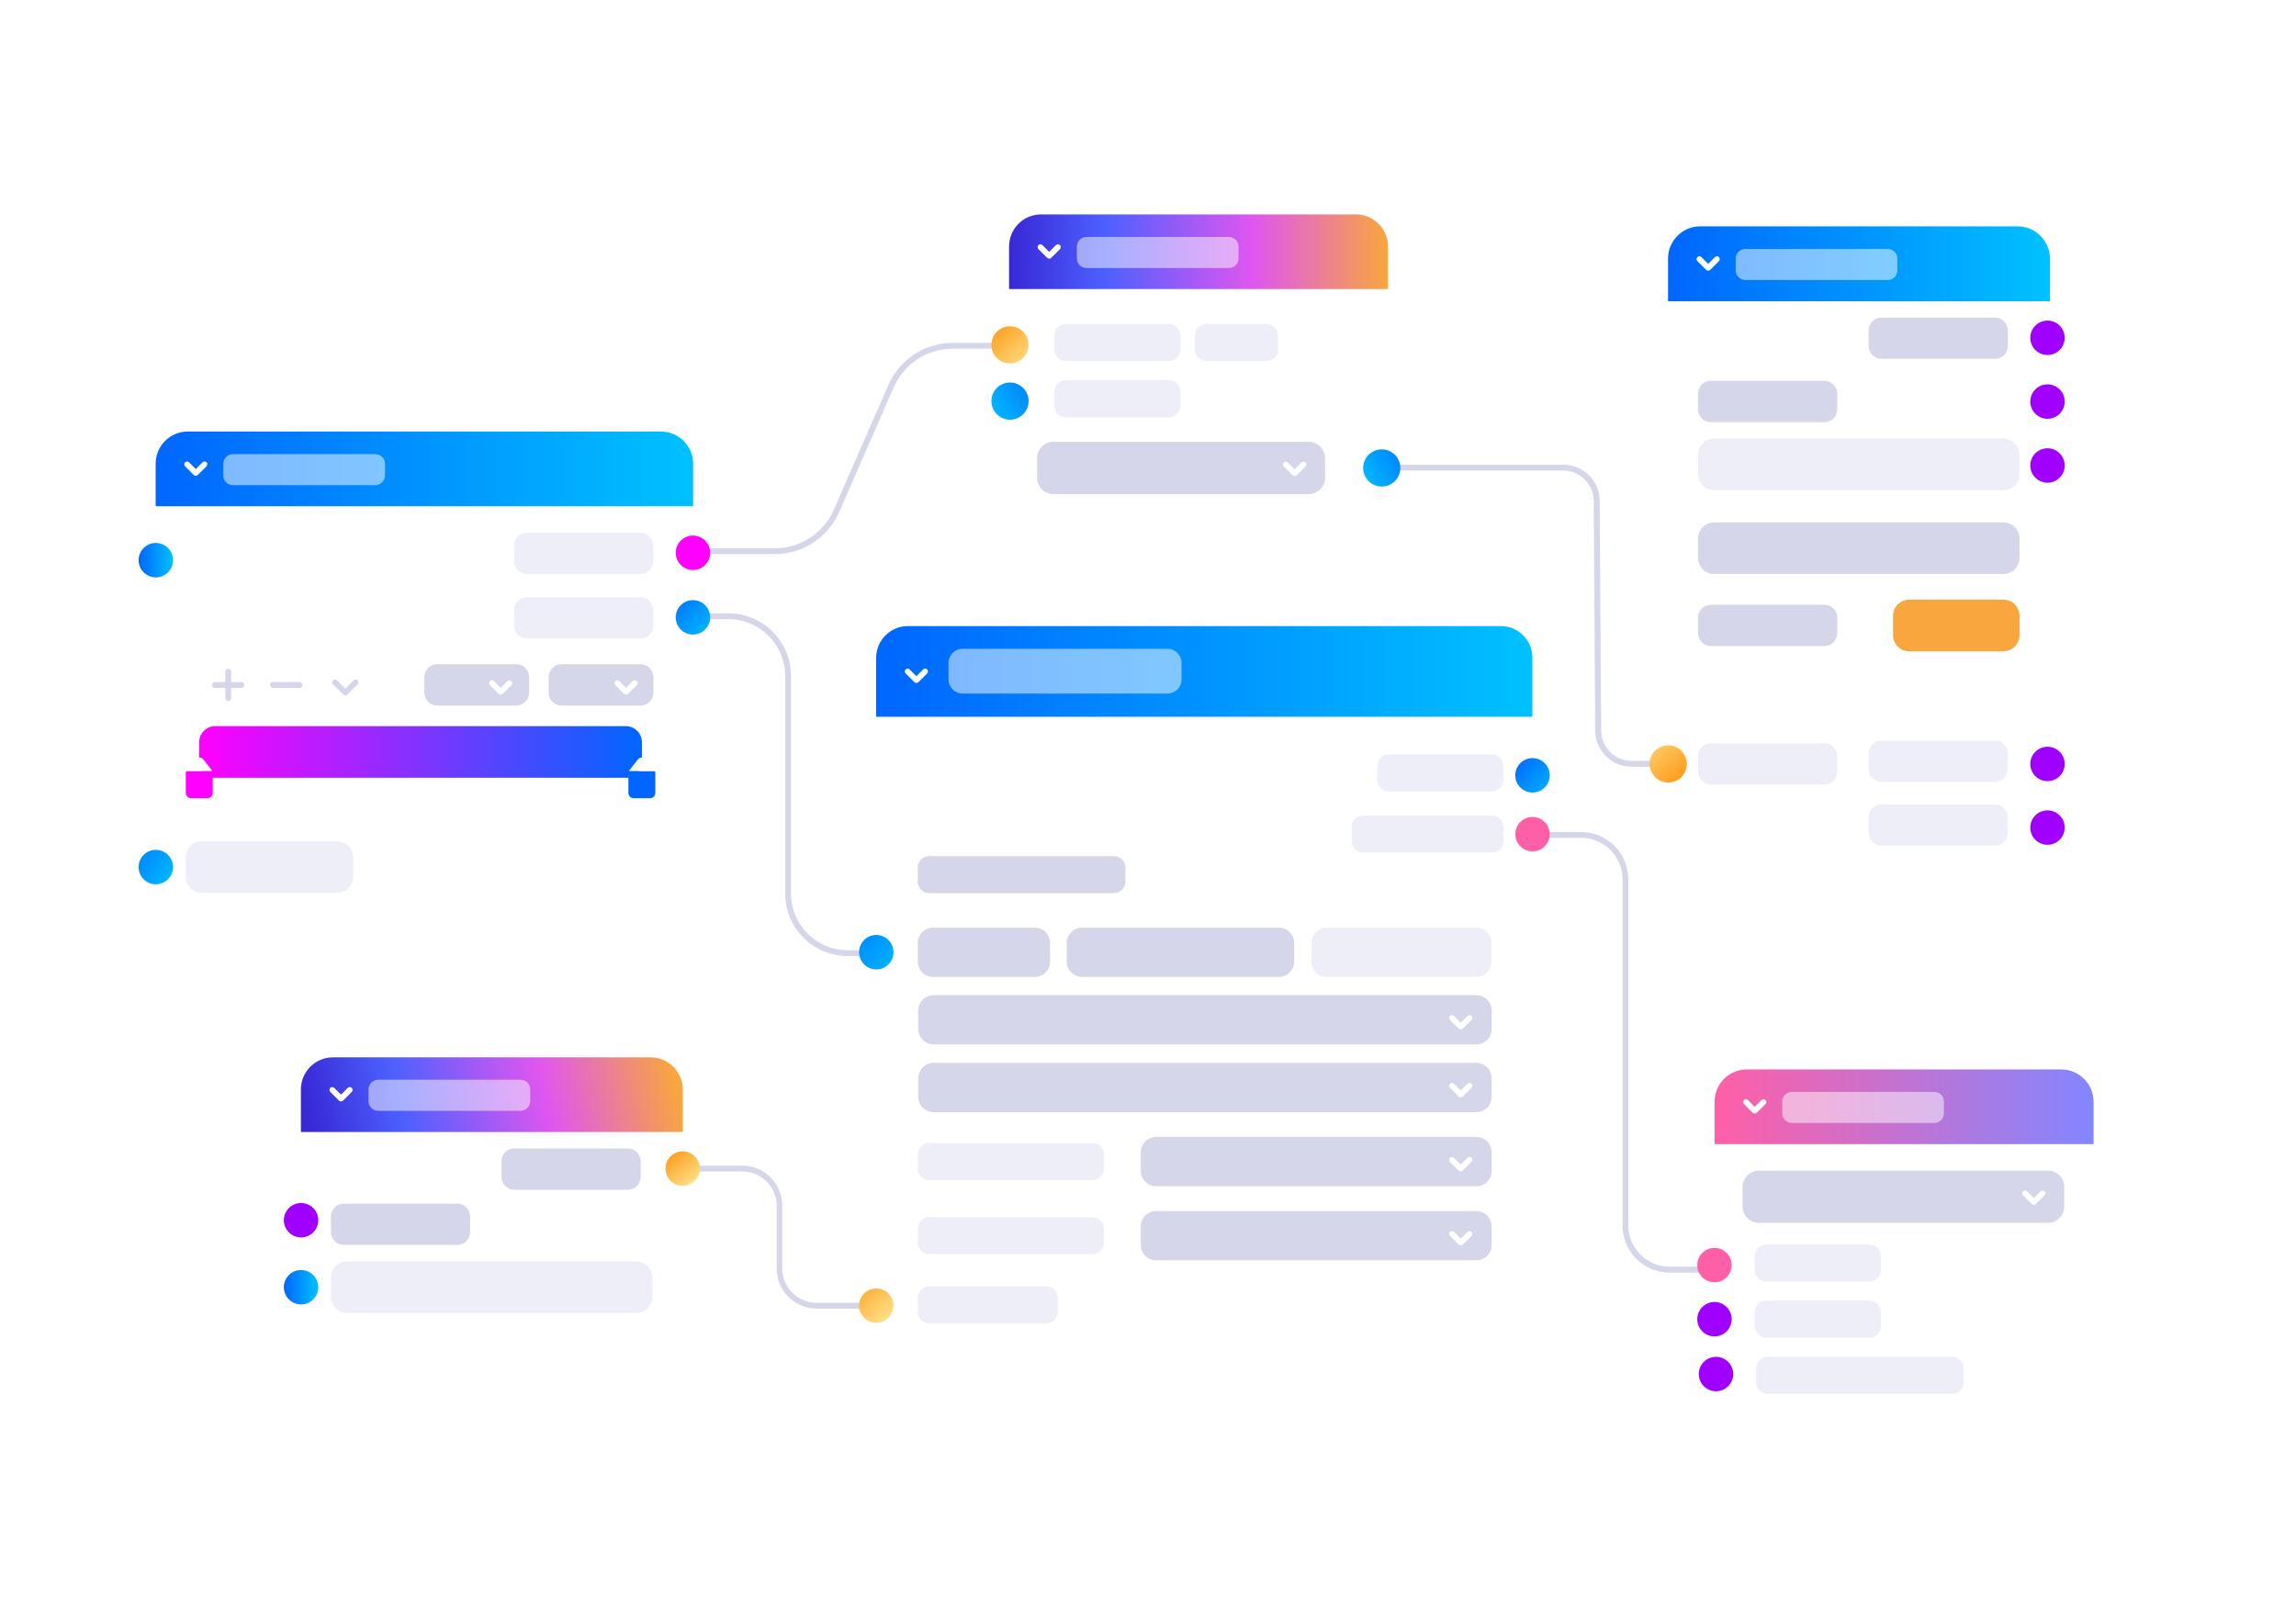 <svg xmlns="http://www.w3.org/2000/svg" xmlns:xlink="http://www.w3.org/1999/xlink" id="Ebene_1" x="0px" y="0px" viewBox="0 0 1494 1040" style="enable-background:new 0 0 1494 1040;" xml:space="preserve"><style type="text/css">	.st0{display:none;fill:#333333;}	.st1{fill:#D6D6EA;}	.st2{fill:#FFFFFF;}	.st3{fill:#EEEEF9;}	.st4{fill:#FF5FA6;}	.st5{fill:#9F00FF;}	.st6{fill:url(#SVGID_1_);}	.st7{opacity:0.5;fill:#FFFFFF;}	.st8{fill:#F7A73D;}	.st9{fill:url(#SVGID_00000107578632776044444440000003247657042533537665_);}	.st10{fill:url(#SVGID_00000085931602899997866230000008908127974726276258_);}	.st11{fill:url(#SVGID_00000111875658897567645200000013705197758256387214_);}	.st12{fill:url(#SVGID_00000077287096880143934830000005389209954667445417_);}	.st13{fill:url(#SVGID_00000075162538278941201150000013682743753570706072_);}	.st14{fill:url(#SVGID_00000089555088540924446100000016505364082257278375_);}	.st15{fill:url(#SVGID_00000042703829443542830380000015353370093417358766_);}	.st16{fill:url(#SVGID_00000057149216141983937180000003647749316678093464_);}	.st17{fill:url(#SVGID_00000106122921536726451910000003351085427845339539_);}	.st18{fill:url(#SVGID_00000029727113225334457430000005916413844917809825_);}	.st19{fill:#FF00FF;}	.st20{fill:#0066FF;}	.st21{fill:url(#SVGID_00000007390282835055231070000008680643031828948386_);}	.st22{fill:url(#SVGID_00000129922716546642459180000010225206318151739030_);}	.st23{fill:url(#SVGID_00000158010279600691582300000000669403822115710614_);}	.st24{fill:url(#SVGID_00000024698474198147105280000014680694477922833851_);}	.st25{fill:url(#SVGID_00000036216548332249820950000018138213182775140012_);}	.st26{fill:url(#SVGID_00000083073824879202529690000017272377071215147449_);}	.st27{fill:url(#SVGID_00000058557728779865962570000007387007038306279092_);}	.st28{fill:url(#SVGID_00000163760045734025731940000016994106139348090278_);}</style><path class="st0" d="M1535.1,1125.1H-42.8c-6.6,0-12-5.4-12-12V-101.6c0-6.6,5.4-12,12-12h1577.9c6.6,0,12,5.4,12,12v1214.8 C1547.1,1119.7,1541.7,1125.1,1535.1,1125.1z"></path><g>	<path class="st1" d="M1100.8,498.9h-39.3c-12.9,0-23.4-10.5-23.5-23.3l-1-149.8c-0.1-10.8-8.9-19.6-19.8-19.6H899.3  c-1,0-1.9-0.8-1.9-1.9c0-1,0.8-1.9,1.9-1.9h118.1c12.9,0,23.4,10.5,23.5,23.3l1,149.8c0.1,10.8,8.9,19.6,19.8,19.6h39.3  c1,0,1.9,0.8,1.9,1.9C1102.7,498.1,1101.9,498.9,1100.8,498.9z"></path></g><g>	<path class="st1" d="M592,622.1h-40.4c-22.4,0-40.7-18.2-40.7-40.7V439.8c0-20.4-16.6-36.9-36.9-36.9h-26.3c-1,0-1.9-0.8-1.9-1.9  c0-1,0.8-1.9,1.9-1.9H474c22.4,0,40.7,18.2,40.7,40.7v141.6c0,20.4,16.6,36.9,36.9,36.9H592c1,0,1.9,0.8,1.9,1.9  S593,622.1,592,622.1z"></path></g><g>	<path class="st1" d="M504.1,360.6h-54.5c-1,0-1.9-0.8-1.9-1.9c0-1,0.8-1.9,1.9-1.9h54.5c16.7,0,31.8-9.9,38.5-25.2l35.4-81  c7.3-16.7,23.7-27.5,41.9-27.5h35.4c1,0,1.9,0.8,1.9,1.9s-0.8,1.9-1.9,1.9H620c-16.7,0-31.8,9.9-38.5,25.2l-35.4,81  C538.8,349.8,522.3,360.6,504.1,360.6z"></path></g><g>	<path class="st1" d="M1113.5,828.1h-27.1c-16.9,0-30.6-13.7-30.6-30.6V572.1c0-14.8-12.1-26.9-26.9-26.9h-20.5  c-1,0-1.9-0.8-1.9-1.9s0.8-1.9,1.9-1.9h20.5c16.9,0,30.6,13.7,30.6,30.6v225.3c0,14.8,12.1,26.9,26.9,26.9h27.1  c1,0,1.9,0.8,1.9,1.9S1114.5,828.1,1113.5,828.1z"></path></g><g>	<path class="st1" d="M570.2,851.5h-38.8c-14.4,0-26-11.7-26-26v-40.9c0-12.3-10-22.3-22.3-22.3h-38.8c-1,0-1.9-0.8-1.9-1.9  s0.8-1.9,1.9-1.9H483c14.4,0,26,11.7,26,26v40.9c0,12.3,10,22.3,22.3,22.3h38.8c1,0,1.9,0.8,1.9,1.9S571.2,851.5,570.2,851.5z"></path></g><image style="overflow:visible;opacity:0.2;" width="367" height="280" transform="matrix(1 0 0 1 1060 652)"></image><image style="overflow:visible;opacity:0.2;" width="354" height="231" transform="matrix(1 0 0 1 1036 104)"></image><image style="overflow:visible;opacity:0.2;" width="367" height="281" transform="matrix(1 0 0 1 600 104)"></image><image style="overflow:visible;opacity:8.000000e-02;" width="438" height="405" transform="matrix(1 0 0 1 60 237)"></image><image style="overflow:visible;opacity:0.2;" width="426" height="230" transform="matrix(1 0 0 1 66 239)"></image><image style="overflow:visible;opacity:0.2;" width="397" height="304" transform="matrix(1 0 0 1 121 631)"></image><image style="overflow:visible;opacity:8.000000e-02;" width="602" height="630" transform="matrix(1 0 0 1 486 339)"></image><image style="overflow:visible;opacity:0.2;" width="563" height="334" transform="matrix(1 0 0 1 507 346)"></image><path class="st2" d="M1115.6,908.1c0,11.6,9.4,20.9,20.9,20.9h204.7c11.6,0,20.9-9.4,20.9-20.9V744.5h-246.6V908.1z"></path><path class="st1" d="M1332.6,795.7h-188.1c-5.9,0-10.6-4.8-10.6-10.6v-12.8c0-5.9,4.8-10.6,10.6-10.6h188.1 c5.9,0,10.6,4.8,10.6,10.6v12.8C1343.2,791,1338.4,795.7,1332.6,795.7z"></path><g>	<path class="st2" d="M1323.4,784L1323.4,784c-0.5,0-1-0.2-1.3-0.5l-5.7-5.7c-0.7-0.7-0.7-1.9,0-2.6c0.7-0.7,1.9-0.7,2.6,0l4.4,4.4  l4.4-4.4c0.7-0.7,1.9-0.7,2.6,0c0.7,0.7,0.7,1.9,0,2.6l-5.7,5.7C1324.3,783.8,1323.9,784,1323.4,784z"></path></g><g>	<path class="st3" d="M1216.4,833.9h-67.1c-4.2,0-7.5-3.4-7.5-7.5v-9.1c0-4.2,3.4-7.5,7.5-7.5h67.1c4.2,0,7.5,3.4,7.5,7.5v9.1  C1223.9,830.5,1220.6,833.9,1216.4,833.9z"></path>	<g>		<g>			<circle class="st4" cx="1115.6" cy="823.2" r="11.2"></circle>		</g>	</g></g><g>	<path class="st3" d="M1216.4,870.4h-67.1c-4.2,0-7.5-3.4-7.5-7.5v-9.1c0-4.2,3.4-7.5,7.5-7.5h67.1c4.2,0,7.5,3.4,7.5,7.5v9.1  C1223.9,867.1,1220.6,870.4,1216.4,870.4z"></path>	<g>		<g>			<circle class="st5" cx="1115.6" cy="858.4" r="11.2"></circle>		</g>	</g></g><g>	<path class="st3" d="M1270.3,907h-120.1c-4.2,0-7.5-3.4-7.5-7.5v-9.1c0-4.2,3.4-7.5,7.5-7.5h120.1c4.2,0,7.5,3.4,7.5,7.5v9.1  C1277.8,903.6,1274.4,907,1270.3,907z"></path>	<g>		<g>			<circle class="st5" cx="1116.6" cy="894.1" r="11.2"></circle>		</g>	</g></g><g>	<linearGradient id="SVGID_1_" gradientUnits="userSpaceOnUse" x1="1115.623" y1="720.205" x2="1362.216" y2="720.205">		<stop offset="0" style="stop-color:#FF5FA6"></stop>		<stop offset="1" style="stop-color:#8386FF"></stop>	</linearGradient>	<path class="st6" d="M1341.3,695.9h-204.7c-11.6,0-20.9,9.4-20.9,20.9v27.7h246.6v-27.7C1362.2,705.2,1352.8,695.9,1341.3,695.9z"></path>	<g>		<path class="st7" d="M1258.6,730.7H1166c-3.5,0-6.3-2.8-6.3-6.3v-7.6c0-3.5,2.8-6.3,6.3-6.3h92.6c3.5,0,6.3,2.8,6.3,6.3v7.6   C1264.9,727.9,1262.1,730.7,1258.6,730.7z"></path>		<g>			<path class="st2" d="M1141.8,724.6L1141.8,724.6c-0.5,0-1-0.2-1.3-0.5l-5.7-5.7c-0.7-0.7-0.7-1.9,0-2.6c0.7-0.7,1.9-0.7,2.6,0    l4.4,4.4l4.4-4.4c0.7-0.7,1.9-0.7,2.6,0c0.7,0.7,0.7,1.9,0,2.6l-5.7,5.7C1142.7,724.4,1142.3,724.6,1141.8,724.6z"></path>		</g>	</g></g><path class="st2" d="M1085.3,171.3c0-2.2,0.5-4.2,1.4-6.1C1085.8,167.1,1085.3,169.2,1085.3,171.3v397.2c0,11.6,9.4,20.9,20.9,20.9 h206.6c11.6,0,20.9-9.4,20.9-20.9V196h-248.5V171.3z"></path><path class="st1" d="M1298.1,233.5h-73.8c-4.6,0-8.4-3.7-8.4-8.4v-10.1c0-4.6,3.7-8.4,8.4-8.4h73.8c4.6,0,8.4,3.7,8.4,8.4v10.1 C1306.5,229.8,1302.7,233.5,1298.1,233.5z"></path><path class="st1" d="M1187.1,274.7h-73.8c-4.6,0-8.4-3.7-8.4-8.4v-10.1c0-4.6,3.7-8.4,8.4-8.4h73.8c4.6,0,8.4,3.7,8.4,8.4v10.1 C1195.5,271,1191.7,274.7,1187.1,274.7z"></path><path class="st1" d="M1187.1,420.4h-73.8c-4.6,0-8.4-3.7-8.4-8.4v-10.1c0-4.6,3.7-8.4,8.4-8.4h73.8c4.6,0,8.4,3.7,8.4,8.4V412 C1195.5,416.6,1191.7,420.4,1187.1,420.4z"></path><path class="st3" d="M1187.1,510.5h-73.8c-4.6,0-8.4-3.7-8.4-8.4V492c0-4.6,3.7-8.4,8.4-8.4h73.8c4.6,0,8.4,3.7,8.4,8.4v10.1 C1195.5,506.7,1191.7,510.5,1187.1,510.5z"></path><path class="st3" d="M1303.6,319h-188.2c-5.8,0-10.5-4.7-10.5-10.5v-12.6c0-5.8,4.7-10.5,10.5-10.5h188.2c5.8,0,10.5,4.7,10.5,10.5 v12.6C1314.1,314.4,1309.4,319,1303.6,319z"></path><path class="st1" d="M1303.6,373.5h-188.2c-5.8,0-10.5-4.7-10.5-10.5v-12.6c0-5.8,4.7-10.5,10.5-10.5h188.2 c5.8,0,10.5,4.7,10.5,10.5V363C1314.1,368.8,1309.4,373.5,1303.6,373.5z"></path><path class="st8" d="M1303.6,423.8h-61.3c-5.8,0-10.5-4.7-10.5-10.5v-12.6c0-5.8,4.7-10.5,10.5-10.5h61.3c5.8,0,10.5,4.7,10.5,10.5 v12.6C1314.1,419.1,1309.4,423.8,1303.6,423.8z"></path><g>	<g>		<circle class="st5" cx="1332.3" cy="219.8" r="11.2"></circle>	</g></g><g>	<g>		<circle class="st5" cx="1332.3" cy="261.3" r="11.2"></circle>	</g></g><g>	<g>		<circle class="st5" cx="1332.3" cy="302.9" r="11.2"></circle>	</g></g><g>	<path class="st3" d="M1298.1,550.3h-73.8c-4.6,0-8.4-3.7-8.4-8.4v-10.1c0-4.6,3.7-8.4,8.4-8.4h73.8c4.6,0,8.4,3.7,8.4,8.4v10.1  C1306.5,546.5,1302.7,550.3,1298.1,550.3z"></path>	<g>		<g>			<circle class="st5" cx="1332.3" cy="538.5" r="11.2"></circle>		</g>	</g></g><g>	<path class="st3" d="M1298.1,508.8h-73.8c-4.6,0-8.4-3.7-8.4-8.4v-10.1c0-4.6,3.7-8.4,8.4-8.4h73.8c4.6,0,8.4,3.7,8.4,8.4v10.1  C1306.5,505.1,1302.7,508.8,1298.1,508.8z"></path>	<g>		<g>			<circle class="st5" cx="1332.3" cy="497.1" r="11.2"></circle>		</g>	</g></g><g>	<g>					<linearGradient id="SVGID_00000083066589088836314840000002669719063075141776_" gradientUnits="userSpaceOnUse" x1="1101.318" y1="515.276" x2="1068.464" y2="477.444">			<stop offset="0" style="stop-color:#FD8A00"></stop>			<stop offset="1" style="stop-color:#FFDD82"></stop>		</linearGradient>		<circle style="fill:url(#SVGID_00000083066589088836314840000002669719063075141776_);" cx="1085.5" cy="497.1" r="12.1"></circle>	</g></g><g>			<linearGradient id="SVGID_00000115498008032925227720000005105186503390040465_" gradientUnits="userSpaceOnUse" x1="1085.32" y1="171.691" x2="1333.832" y2="171.691">		<stop offset="0" style="stop-color:#0066FF"></stop>		<stop offset="1" style="stop-color:#00C1FF"></stop>	</linearGradient>	<path style="fill:url(#SVGID_00000115498008032925227720000005105186503390040465_);" d="M1312.9,147.3h-206.6  c-11.6,0-20.9,9.4-20.9,20.9V196h248.5v-27.7C1333.8,156.7,1324.5,147.3,1312.9,147.3z"></path>	<g>		<path class="st7" d="M1228.3,182.2h-92.6c-3.5,0-6.3-2.8-6.3-6.3v-7.6c0-3.5,2.8-6.3,6.3-6.3h92.6c3.5,0,6.3,2.8,6.3,6.3v7.6   C1234.6,179.4,1231.8,182.2,1228.3,182.2z"></path>		<g>			<path class="st2" d="M1111.5,176.1L1111.5,176.1c-0.5,0-1-0.2-1.3-0.5l-5.7-5.7c-0.7-0.7-0.7-1.9,0-2.6c0.7-0.7,1.9-0.7,2.6,0    l4.4,4.4l4.4-4.4c0.7-0.7,1.9-0.7,2.6,0c0.7,0.7,0.7,1.9,0,2.6l-5.7,5.7C1112.4,175.9,1112,176.1,1111.5,176.1z"></path>		</g>	</g></g><path class="st2" d="M656.6,334.4c0,11.6,9.4,20.9,20.9,20.9h204.7c11.6,0,20.9-9.4,20.9-20.9V188.2H656.6V334.4z"></path><g>	<path class="st1" d="M851.6,321.5H685.4c-5.9,0-10.6-4.8-10.6-10.6v-12.8c0-5.9,4.8-10.6,10.6-10.6h166.2c5.9,0,10.6,4.8,10.6,10.6  v12.8C862.2,316.8,857.5,321.5,851.6,321.5z"></path>	<g>		<path class="st2" d="M842.4,309.8c-0.5,0-1-0.2-1.3-0.5l-5.7-5.7c-0.7-0.7-0.7-1.9,0-2.6c0.7-0.7,1.9-0.7,2.6,0l4.4,4.4l4.4-4.4   c0.7-0.7,1.9-0.7,2.6,0c0.7,0.7,0.7,1.9,0,2.6l-5.7,5.7C843.4,309.6,842.9,309.8,842.4,309.8z"></path>	</g></g><g>	<path class="st3" d="M760.6,234.9h-67.1c-4.2,0-7.5-3.4-7.5-7.5v-9.1c0-4.2,3.4-7.5,7.5-7.5h67.1c4.2,0,7.5,3.4,7.5,7.5v9.1  C768.1,231.5,764.7,234.9,760.6,234.9z"></path>	<path class="st3" d="M824.1,234.9H785c-4.2,0-7.5-3.4-7.5-7.5v-9.1c0-4.2,3.4-7.5,7.5-7.5h39.1c4.2,0,7.5,3.4,7.5,7.5v9.1  C831.6,231.5,828.2,234.9,824.1,234.9z"></path>	<g>		<g>							<linearGradient id="SVGID_00000151532272601124119050000009699778039232818593_" gradientUnits="userSpaceOnUse" x1="640.989" y1="206.017" x2="667.87" y2="236.631">				<stop offset="0" style="stop-color:#FD8A00"></stop>				<stop offset="1" style="stop-color:#FFDD82"></stop>			</linearGradient>			<circle style="fill:url(#SVGID_00000151532272601124119050000009699778039232818593_);" cx="657.2" cy="224.4" r="12.1"></circle>		</g>	</g></g><g>	<path class="st3" d="M760.6,271.5h-67.1c-4.2,0-7.5-3.4-7.5-7.5v-9.1c0-4.2,3.4-7.5,7.5-7.5h67.1c4.2,0,7.5,3.4,7.5,7.5v9.1  C768.1,268.1,764.7,271.5,760.6,271.5z"></path>	<g>		<g>							<linearGradient id="SVGID_00000153676296178580520650000009894573913397057171_" gradientUnits="userSpaceOnUse" x1="1221.378" y1="244.536" x2="1262.872" y2="270.868" gradientTransform="matrix(-1 0 0 1 1904.485 0)">				<stop offset="0" style="stop-color:#0066FF"></stop>				<stop offset="1" style="stop-color:#00C1FF"></stop>			</linearGradient>			<circle style="fill:url(#SVGID_00000153676296178580520650000009894573913397057171_);" cx="657.2" cy="261" r="12.1"></circle>		</g>	</g>	<g>		<g>							<linearGradient id="SVGID_00000049219419131716358900000008414989365176145284_" gradientUnits="userSpaceOnUse" x1="979.468" y1="288.045" x2="1020.962" y2="314.378" gradientTransform="matrix(-1 0 0 1 1904.485 0)">				<stop offset="0" style="stop-color:#0066FF"></stop>				<stop offset="1" style="stop-color:#00C1FF"></stop>			</linearGradient>			<circle style="fill:url(#SVGID_00000049219419131716358900000008414989365176145284_);" cx="899.1" cy="304.5" r="12.1"></circle>		</g>	</g></g><g>			<linearGradient id="SVGID_00000170253642231813905120000007873540334219443618_" gradientUnits="userSpaceOnUse" x1="656.577" y1="163.864" x2="903.17" y2="163.864">		<stop offset="0" style="stop-color:#3828D6"></stop>		<stop offset="0.255" style="stop-color:#4D60FF"></stop>		<stop offset="0.645" style="stop-color:#E056EF"></stop>		<stop offset="1" style="stop-color:#F7A73D"></stop>	</linearGradient>	<path style="fill:url(#SVGID_00000170253642231813905120000007873540334219443618_);" d="M882.2,139.5H677.5  c-11.6,0-20.9,9.4-20.9,20.9v27.7h246.6v-27.7C903.2,148.9,893.8,139.5,882.2,139.5z"></path>	<g>		<path class="st7" d="M799.6,174.4H707c-3.5,0-6.3-2.8-6.3-6.3v-7.6c0-3.5,2.8-6.3,6.3-6.3h92.6c3.5,0,6.3,2.8,6.3,6.3v7.6   C805.9,171.6,803.1,174.4,799.6,174.4z"></path>		<path class="st2" d="M682.7,168.3c-0.5,0-1-0.2-1.3-0.5l-5.7-5.7c-0.7-0.7-0.7-1.9,0-2.6c0.7-0.7,1.9-0.7,2.6,0l4.4,4.4l4.4-4.4   c0.7-0.7,1.9-0.7,2.6,0c0.7,0.7,0.7,1.9,0,2.6l-5.7,5.7C683.7,168.1,683.2,168.3,682.7,168.3z"></path>	</g></g><path class="st2" d="M101.2,585.9c0,11.6,9.4,20.9,20.9,20.9h307.9c11.6,0,20.9-9.4,20.9-20.9V329.5H101.2V585.9z"></path><g>	<path class="st1" d="M416.8,459.1h-51.4c-4.6,0-8.4-3.7-8.4-8.4v-10.1c0-4.6,3.7-8.4,8.4-8.4h51.4c4.6,0,8.4,3.7,8.4,8.4v10.1  C425.1,455.4,421.4,459.1,416.8,459.1z"></path>	<g>		<path class="st2" d="M407.4,452c-0.5,0-1-0.2-1.3-0.5l-5.7-5.7c-0.7-0.7-0.7-1.9,0-2.6c0.7-0.7,1.9-0.7,2.6,0l4.4,4.4l4.4-4.4   c0.7-0.7,1.9-0.7,2.6,0c0.7,0.7,0.7,1.9,0,2.6l-5.7,5.7C408.4,451.8,407.9,452,407.4,452z"></path>	</g></g><g>	<path class="st1" d="M335.9,459.1h-51.4c-4.6,0-8.4-3.7-8.4-8.4v-10.1c0-4.6,3.7-8.4,8.4-8.4h51.4c4.6,0,8.4,3.7,8.4,8.4v10.1  C344.2,455.4,340.5,459.1,335.9,459.1z"></path>	<g>		<path class="st2" d="M325.8,452c-0.5,0-1-0.2-1.3-0.5l-5.7-5.7c-0.7-0.7-0.7-1.9,0-2.6c0.7-0.7,1.9-0.7,2.6,0l4.4,4.4l4.4-4.4   c0.7-0.7,1.9-0.7,2.6,0c0.7,0.7,0.7,1.9,0,2.6l-5.7,5.7C326.8,451.8,326.3,452,325.8,452z"></path>	</g></g><path class="st3" d="M219.4,581h-88.1c-5.8,0-10.5-4.7-10.5-10.5v-12.6c0-5.8,4.7-10.5,10.5-10.5h88.1c5.8,0,10.5,4.7,10.5,10.5 v12.6C229.9,576.3,225.2,581,219.4,581z"></path><linearGradient id="SVGID_00000067925591915863129100000015034787823153013175_" gradientUnits="userSpaceOnUse" x1="129.652" y1="489.311" x2="417.69" y2="489.311">	<stop offset="0" style="stop-color:#FF00FF"></stop>	<stop offset="1" style="stop-color:#0066FF"></stop></linearGradient><path style="fill:url(#SVGID_00000067925591915863129100000015034787823153013175_);" d="M407.2,506.1H140.1 c-5.8,0-10.5-4.7-10.5-10.5V483c0-5.8,4.7-10.5,10.5-10.5h267.1c5.8,0,10.5,4.7,10.5,10.5v12.6C417.7,501.4,413,506.1,407.2,506.1z"></path><g>	<g>					<linearGradient id="SVGID_00000112630859895921590010000000504324881331103410_" gradientUnits="userSpaceOnUse" x1="75.612" y1="546.397" x2="116.124" y2="574.387">			<stop offset="0" style="stop-color:#0066FF"></stop>			<stop offset="1" style="stop-color:#00C1FF"></stop>		</linearGradient>		<circle style="fill:url(#SVGID_00000112630859895921590010000000504324881331103410_);" cx="101.4" cy="564.2" r="11.2"></circle>	</g></g><g>	<g>					<linearGradient id="SVGID_00000031169318209552558200000001564718765548154795_" gradientUnits="userSpaceOnUse" x1="90.209" y1="364.488" x2="112.61" y2="364.488">			<stop offset="0" style="stop-color:#0066FF"></stop>			<stop offset="1" style="stop-color:#00C1FF"></stop>		</linearGradient>		<circle style="fill:url(#SVGID_00000031169318209552558200000001564718765548154795_);" cx="101.4" cy="364.5" r="11.2"></circle>	</g></g><g>	<path class="st3" d="M416.7,415.5h-73.8c-4.6,0-8.4-3.7-8.4-8.4v-10.1c0-4.6,3.7-8.4,8.4-8.4h73.8c4.6,0,8.4,3.7,8.4,8.4v10.1  C425,411.8,421.3,415.5,416.7,415.5z"></path>			<linearGradient id="SVGID_00000073700128963780421750000013447005342759070605_" gradientUnits="userSpaceOnUse" x1="434.211" y1="385.881" x2="464.825" y2="415.002">		<stop offset="0" style="stop-color:#0066FF"></stop>		<stop offset="1" style="stop-color:#00C1FF"></stop>	</linearGradient>	<circle style="fill:url(#SVGID_00000073700128963780421750000013447005342759070605_);" cx="450.9" cy="401.7" r="11.2"></circle></g><g>	<path class="st3" d="M416.7,373.5h-73.8c-4.6,0-8.4-3.7-8.4-8.4V355c0-4.6,3.7-8.4,8.4-8.4h73.8c4.6,0,8.4,3.7,8.4,8.4v10.1  C425,369.8,421.3,373.5,416.7,373.5z"></path>	<g>		<g>			<circle class="st19" cx="450.9" cy="359.7" r="11.2"></circle>		</g>	</g></g><g>	<g>		<g>			<path class="st19" d="M138.1,501.7h-16.9c-0.2,0.4-0.3,0.9-0.3,1.4V516c0,1.9,1.5,3.4,3.4,3.4H135c1.9,0,3.4-1.5,3.4-3.4v-12.9    C138.4,502.6,138.3,502.2,138.1,501.7z"></path>		</g>	</g>	<g>		<g>			<path class="st2" d="M126.9,494.2l-5.8,7.5h17.1l-5.8-7.5C131,492.5,128.3,492.5,126.9,494.2z"></path>		</g>	</g></g><g>	<g>		<g>			<path class="st20" d="M426.1,501.7h-16.9c-0.2,0.4-0.3,0.9-0.3,1.4V516c0,1.9,1.5,3.4,3.4,3.4H423c1.9,0,3.4-1.5,3.4-3.4v-12.9    C426.4,502.6,426.3,502.2,426.1,501.7z"></path>		</g>	</g>	<g>		<g>			<path class="st2" d="M415,494.2l-5.8,7.5h17.1l-5.8-7.5C419,492.5,416.4,492.5,415,494.2z"></path>		</g>	</g></g><g>	<g>		<path class="st1" d="M148.5,456.2c-1,0-1.9-0.8-1.9-1.9v-17.3c0-1,0.8-1.9,1.9-1.9s1.9,0.8,1.9,1.9v17.3   C150.3,455.4,149.5,456.2,148.5,456.2z"></path>	</g>	<g>		<path class="st1" d="M157.1,447.6h-17.3c-1,0-1.9-0.8-1.9-1.9s0.8-1.9,1.9-1.9h17.3c1,0,1.9,0.8,1.9,1.9S158.1,447.6,157.1,447.6z   "></path>	</g></g><g>	<g>		<path class="st1" d="M194.9,447.6h-17.3c-1,0-1.9-0.8-1.9-1.9s0.8-1.9,1.9-1.9h17.3c1,0,1.9,0.8,1.9,1.9S195.9,447.6,194.9,447.6z   "></path>	</g></g><g>	<path class="st1" d="M224.7,452.5c-0.5,0-1-0.2-1.3-0.5l-6.7-6.7c-0.7-0.7-0.7-1.9,0-2.6c0.7-0.7,1.9-0.7,2.6,0l5.4,5.4l5.4-5.4  c0.7-0.7,1.9-0.7,2.6,0c0.7,0.7,0.7,1.9,0,2.6l-6.7,6.7C225.7,452.3,225.2,452.5,224.7,452.5z"></path></g><g>			<linearGradient id="SVGID_00000044883876432990284930000015496630239259327387_" gradientUnits="userSpaceOnUse" x1="101.233" y1="305.148" x2="451.021" y2="305.148">		<stop offset="0" style="stop-color:#0066FF"></stop>		<stop offset="1" style="stop-color:#00C1FF"></stop>	</linearGradient>	<path style="fill:url(#SVGID_00000044883876432990284930000015496630239259327387_);" d="M430.1,280.8H122.2  c-11.6,0-20.9,9.4-20.9,20.9v27.7H451v-27.7C451,290.2,441.6,280.8,430.1,280.8z"></path>	<g>		<path class="st7" d="M244.2,315.7h-92.6c-3.5,0-6.3-2.8-6.3-6.3v-7.6c0-3.5,2.8-6.3,6.3-6.3h92.6c3.5,0,6.3,2.8,6.3,6.3v7.6   C250.5,312.8,247.7,315.7,244.2,315.7z"></path>		<g>			<path class="st2" d="M127.4,309.6c-0.5,0-1-0.2-1.3-0.5l-5.7-5.7c-0.7-0.7-0.7-1.9,0-2.6c0.7-0.7,1.9-0.7,2.6,0l4.4,4.4l4.4-4.4    c0.7-0.7,1.9-0.7,2.6,0c0.7,0.7,0.7,1.9,0,2.6l-5.7,5.7C128.3,309.4,127.9,309.6,127.4,309.6z"></path>		</g>	</g></g><path class="st2" d="M570.2,882.6c0,11.4,9.2,20.7,20.7,20.7h385.7c11.4,0,20.7-9.2,20.7-20.7V466.4h-427V882.6z"></path><g>	<g>		<g>							<linearGradient id="SVGID_00000062892634180680905410000002702304498060675468_" gradientUnits="userSpaceOnUse" x1="549.907" y1="826.039" x2="576.456" y2="856.902">				<stop offset="0" style="stop-color:#FD8A00"></stop>				<stop offset="1" style="stop-color:#FFDD82"></stop>			</linearGradient>			<circle style="fill:url(#SVGID_00000062892634180680905410000002702304498060675468_);" cx="570.2" cy="849.6" r="11.2"></circle>		</g>	</g></g><g>			<linearGradient id="SVGID_00000067917434175380212070000015429563241864304540_" gradientUnits="userSpaceOnUse" x1="541.815" y1="592.591" x2="587.363" y2="635.899">		<stop offset="0" style="stop-color:#0066FF"></stop>		<stop offset="1" style="stop-color:#00C1FF"></stop>	</linearGradient>	<circle style="fill:url(#SVGID_00000067917434175380212070000015429563241864304540_);" cx="570.2" cy="619.6" r="11.2"></circle></g><g>	<g>		<g>							<linearGradient id="SVGID_00000047052826149155039630000008840120033680782265_" gradientUnits="userSpaceOnUse" x1="984.799" y1="493.9" x2="1014.596" y2="519.441">				<stop offset="0" style="stop-color:#0066FF"></stop>				<stop offset="1" style="stop-color:#00C1FF"></stop>			</linearGradient>			<circle style="fill:url(#SVGID_00000047052826149155039630000008840120033680782265_);" cx="997.2" cy="504.5" r="11.2"></circle>		</g>	</g>	<path class="st3" d="M970.8,515h-67.1c-4.2,0-7.5-3.4-7.5-7.5v-9.1c0-4.2,3.4-7.5,7.5-7.5h67.1c4.2,0,7.5,3.4,7.5,7.5v9.1  C978.3,511.6,974.9,515,970.8,515z"></path></g><g>	<g>		<g>			<circle class="st4" cx="997.2" cy="542.8" r="11.2"></circle>		</g>	</g>	<g>		<path class="st3" d="M970.8,554.8h-83.8c-4.2,0-7.5-3.4-7.5-7.5v-9.1c0-4.2,3.4-7.5,7.5-7.5h83.8c4.2,0,7.5,3.4,7.5,7.5v9.1   C978.3,551.5,974.9,554.8,970.8,554.8z"></path>	</g></g><g>	<path class="st1" d="M724.8,581.2H604.7c-4.2,0-7.5-3.4-7.5-7.5v-9.1c0-4.2,3.4-7.5,7.5-7.5h120.1c4.2,0,7.5,3.4,7.5,7.5v9.1  C732.3,577.8,728.9,581.2,724.8,581.2z"></path></g><g>	<path class="st3" d="M680.8,861.1h-76.1c-4.2,0-7.5-3.4-7.5-7.5v-9.1c0-4.2,3.4-7.5,7.5-7.5h76.1c4.2,0,7.5,3.4,7.5,7.5v9.1  C688.3,857.7,684.9,861.1,680.8,861.1z"></path></g><g>	<path class="st3" d="M710.8,816.1H604.7c-4.2,0-7.5-3.4-7.5-7.5v-9.1c0-4.2,3.4-7.5,7.5-7.5h106.2c4.2,0,7.5,3.4,7.5,7.5v9.1  C718.4,812.7,715,816.1,710.8,816.1z"></path>	<g>		<path class="st1" d="M960.6,820.1H752.3c-5.5,0-10-4.5-10-10v-12.1c0-5.5,4.5-10,10-10h208.3c5.5,0,10,4.5,10,10v12.1   C970.7,815.6,966.2,820.1,960.6,820.1z"></path>		<g>			<path class="st2" d="M950.5,810.4c-0.5,0-1-0.2-1.3-0.5l-5.7-5.7c-0.7-0.7-0.7-1.9,0-2.6c0.7-0.7,1.9-0.7,2.6,0l4.4,4.4l4.4-4.4    c0.7-0.7,1.9-0.7,2.6,0c0.7,0.7,0.7,1.9,0,2.6l-5.7,5.7C951.5,810.2,951,810.4,950.5,810.4z"></path>		</g>	</g></g><g>	<path class="st3" d="M710.8,767.9H604.7c-4.2,0-7.5-3.4-7.5-7.5v-9.1c0-4.2,3.4-7.5,7.5-7.5h106.2c4.2,0,7.5,3.4,7.5,7.5v9.1  C718.4,764.5,715,767.9,710.8,767.9z"></path>	<g>		<path class="st1" d="M960.6,771.9H752.3c-5.5,0-10-4.5-10-10v-12.1c0-5.5,4.5-10,10-10h208.3c5.5,0,10,4.5,10,10v12.1   C970.7,767.4,966.2,771.9,960.6,771.9z"></path>		<g>			<path class="st2" d="M950.5,762.2c-0.5,0-1-0.2-1.3-0.5l-5.7-5.7c-0.7-0.7-0.7-1.9,0-2.6c0.7-0.7,1.9-0.7,2.6,0l4.4,4.4l4.4-4.4    c0.7-0.7,1.9-0.7,2.6,0c0.7,0.7,0.7,1.9,0,2.6l-5.7,5.7C951.5,762,951,762.2,950.5,762.2z"></path>		</g>	</g></g><g>	<g>		<path class="st1" d="M960.6,723.7H607.5c-5.5,0-10-4.5-10-10v-12.1c0-5.5,4.5-10,10-10h353.1c5.5,0,10,4.5,10,10v12.1   C970.7,719.2,966.2,723.7,960.6,723.7z"></path>		<g>			<path class="st2" d="M950.5,714c-0.5,0-1-0.2-1.3-0.5l-5.7-5.7c-0.7-0.7-0.7-1.9,0-2.6c0.7-0.7,1.9-0.7,2.6,0l4.4,4.4l4.4-4.4    c0.7-0.7,1.9-0.7,2.6,0c0.7,0.7,0.7,1.9,0,2.6l-5.7,5.7C951.5,713.8,951,714,950.5,714z"></path>		</g>	</g></g><g>	<g>		<path class="st1" d="M960.6,679.6H607.5c-5.5,0-10-4.5-10-10v-12.1c0-5.5,4.5-10,10-10h353.1c5.5,0,10,4.5,10,10v12.1   C970.7,675.1,966.2,679.6,960.6,679.6z"></path>		<g>			<path class="st2" d="M950.5,669.9c-0.5,0-1-0.2-1.3-0.5l-5.7-5.7c-0.7-0.7-0.7-1.9,0-2.6c0.7-0.7,1.9-0.7,2.6,0l4.4,4.4l4.4-4.4    c0.7-0.7,1.9-0.7,2.6,0c0.7,0.7,0.7,1.9,0,2.6l-5.7,5.7C951.5,669.7,951,669.9,950.5,669.9z"></path>		</g>	</g></g><g>	<path class="st1" d="M832.1,635.7h-128c-5.5,0-10-4.5-10-10v-12.1c0-5.5,4.5-10,10-10h128c5.5,0,10,4.5,10,10v12.1  C842.1,631.2,837.7,635.7,832.1,635.7z"></path>	<path class="st1" d="M673.3,635.7h-66.1c-5.5,0-10-4.5-10-10v-12.1c0-5.5,4.5-10,10-10h66.1c5.5,0,10,4.5,10,10v12.1  C683.3,631.2,678.8,635.7,673.3,635.7z"></path>	<path class="st3" d="M960.5,635.7h-97.2c-5.5,0-10-4.5-10-10v-12.1c0-5.5,4.5-10,10-10h97.2c5.5,0,10,4.5,10,10v12.1  C970.5,631.2,966,635.7,960.5,635.7z"></path></g><g>			<linearGradient id="SVGID_00000175322795531231630780000004592411099260134560_" gradientUnits="userSpaceOnUse" x1="570.172" y1="436.915" x2="997.221" y2="436.915">		<stop offset="0" style="stop-color:#0066FF"></stop>		<stop offset="1" style="stop-color:#00C1FF"></stop>	</linearGradient>	<path style="fill:url(#SVGID_00000175322795531231630780000004592411099260134560_);" d="M976.6,407.4H590.8  c-11.4,0-20.7,9.2-20.7,20.7v38.3h427v-38.3C997.2,416.7,988,407.4,976.6,407.4z"></path>	<g>		<path class="st7" d="M759.7,451.3H626.3c-5,0-9.1-4.1-9.1-9.1v-10.9c0-5,4.1-9.1,9.1-9.1h133.4c5,0,9.1,4.1,9.1,9.1v10.9   C768.8,447.3,764.7,451.3,759.7,451.3z"></path>		<g>			<path class="st2" d="M596.3,444.4c-0.5,0-1-0.2-1.3-0.5l-5.7-5.7c-0.7-0.7-0.7-1.9,0-2.6c0.7-0.7,1.9-0.7,2.6,0l4.4,4.4l4.4-4.4    c0.7-0.7,1.9-0.7,2.6,0c0.7,0.7,0.7,1.9,0,2.6l-5.7,5.7C597.3,444.2,596.8,444.4,596.3,444.4z"></path>		</g>	</g></g><path class="st2" d="M195.7,712c0-2.2,0.5-4.2,1.4-6.1C196.2,707.7,195.7,709.8,195.7,712v140.4c0,11.6,9.4,20.9,20.9,20.9h206.6 c11.6,0,20.9-9.4,20.9-20.9V736.6H195.7V712z"></path><path class="st1" d="M408.5,774.2h-73.8c-4.6,0-8.4-3.7-8.4-8.4v-10.1c0-4.6,3.7-8.4,8.4-8.4h73.8c4.6,0,8.4,3.7,8.4,8.4v10.1 C416.9,770.4,413.1,774.2,408.5,774.2z"></path><path class="st1" d="M297.5,810.1h-73.8c-4.6,0-8.4-3.7-8.4-8.4v-10.1c0-4.6,3.7-8.4,8.4-8.4h73.8c4.6,0,8.4,3.7,8.4,8.4v10.1 C305.9,806.4,302.1,810.1,297.5,810.1z"></path><path class="st3" d="M414,854.4H225.9c-5.8,0-10.5-4.7-10.5-10.5v-12.6c0-5.8,4.7-10.5,10.5-10.5H414c5.8,0,10.5,4.7,10.5,10.5V844 C424.5,849.7,419.8,854.4,414,854.4z"></path><g>	<g>					<linearGradient id="SVGID_00000083779017247945140430000005898112161602596770_" gradientUnits="userSpaceOnUse" x1="432.099" y1="744.603" x2="451.015" y2="769.161">			<stop offset="0" style="stop-color:#FD8A00"></stop>			<stop offset="1" style="stop-color:#FFDD82"></stop>		</linearGradient>		<circle style="fill:url(#SVGID_00000083779017247945140430000005898112161602596770_);" cx="444.2" cy="760.4" r="11.2"></circle>	</g></g><g>	<g>		<circle class="st5" cx="195.9" cy="794" r="11.2"></circle>	</g></g><g>	<g>					<linearGradient id="SVGID_00000067200578452156773350000018223556066069347757_" gradientUnits="userSpaceOnUse" x1="184.706" y1="837.643" x2="207.107" y2="837.643">			<stop offset="0" style="stop-color:#0066FF"></stop>			<stop offset="1" style="stop-color:#00C1FF"></stop>		</linearGradient>		<circle style="fill:url(#SVGID_00000067200578452156773350000018223556066069347757_);" cx="195.9" cy="837.6" r="11.2"></circle>	</g></g><g>			<linearGradient id="SVGID_00000060032748449887229290000009567203156196563075_" gradientUnits="userSpaceOnUse" x1="203.488" y1="742.387" x2="436.454" y2="686.635">		<stop offset="0" style="stop-color:#3828D6"></stop>		<stop offset="0.255" style="stop-color:#4D60FF"></stop>		<stop offset="0.645" style="stop-color:#E056EF"></stop>		<stop offset="1" style="stop-color:#F7A73D"></stop>	</linearGradient>	<path style="fill:url(#SVGID_00000060032748449887229290000009567203156196563075_);" d="M423.3,688H216.7  c-11.6,0-20.9,9.4-20.9,20.9v27.7h248.5v-27.7C444.2,697.3,434.9,688,423.3,688z"></path>	<g>		<path class="st7" d="M338.7,722.8h-92.6c-3.5,0-6.3-2.8-6.3-6.3v-7.6c0-3.5,2.8-6.3,6.3-6.3h92.6c3.5,0,6.3,2.8,6.3,6.3v7.6   C345,720,342.2,722.8,338.7,722.8z"></path>		<g>			<path class="st2" d="M221.9,716.7c-0.5,0-1-0.2-1.3-0.5l-5.7-5.7c-0.7-0.7-0.7-1.9,0-2.6c0.7-0.7,1.9-0.7,2.6,0l4.4,4.4l4.4-4.4    c0.7-0.7,1.9-0.7,2.6,0c0.7,0.7,0.7,1.9,0,2.6l-5.7,5.7C222.8,716.5,222.4,716.7,221.9,716.7z"></path>		</g>	</g></g></svg>